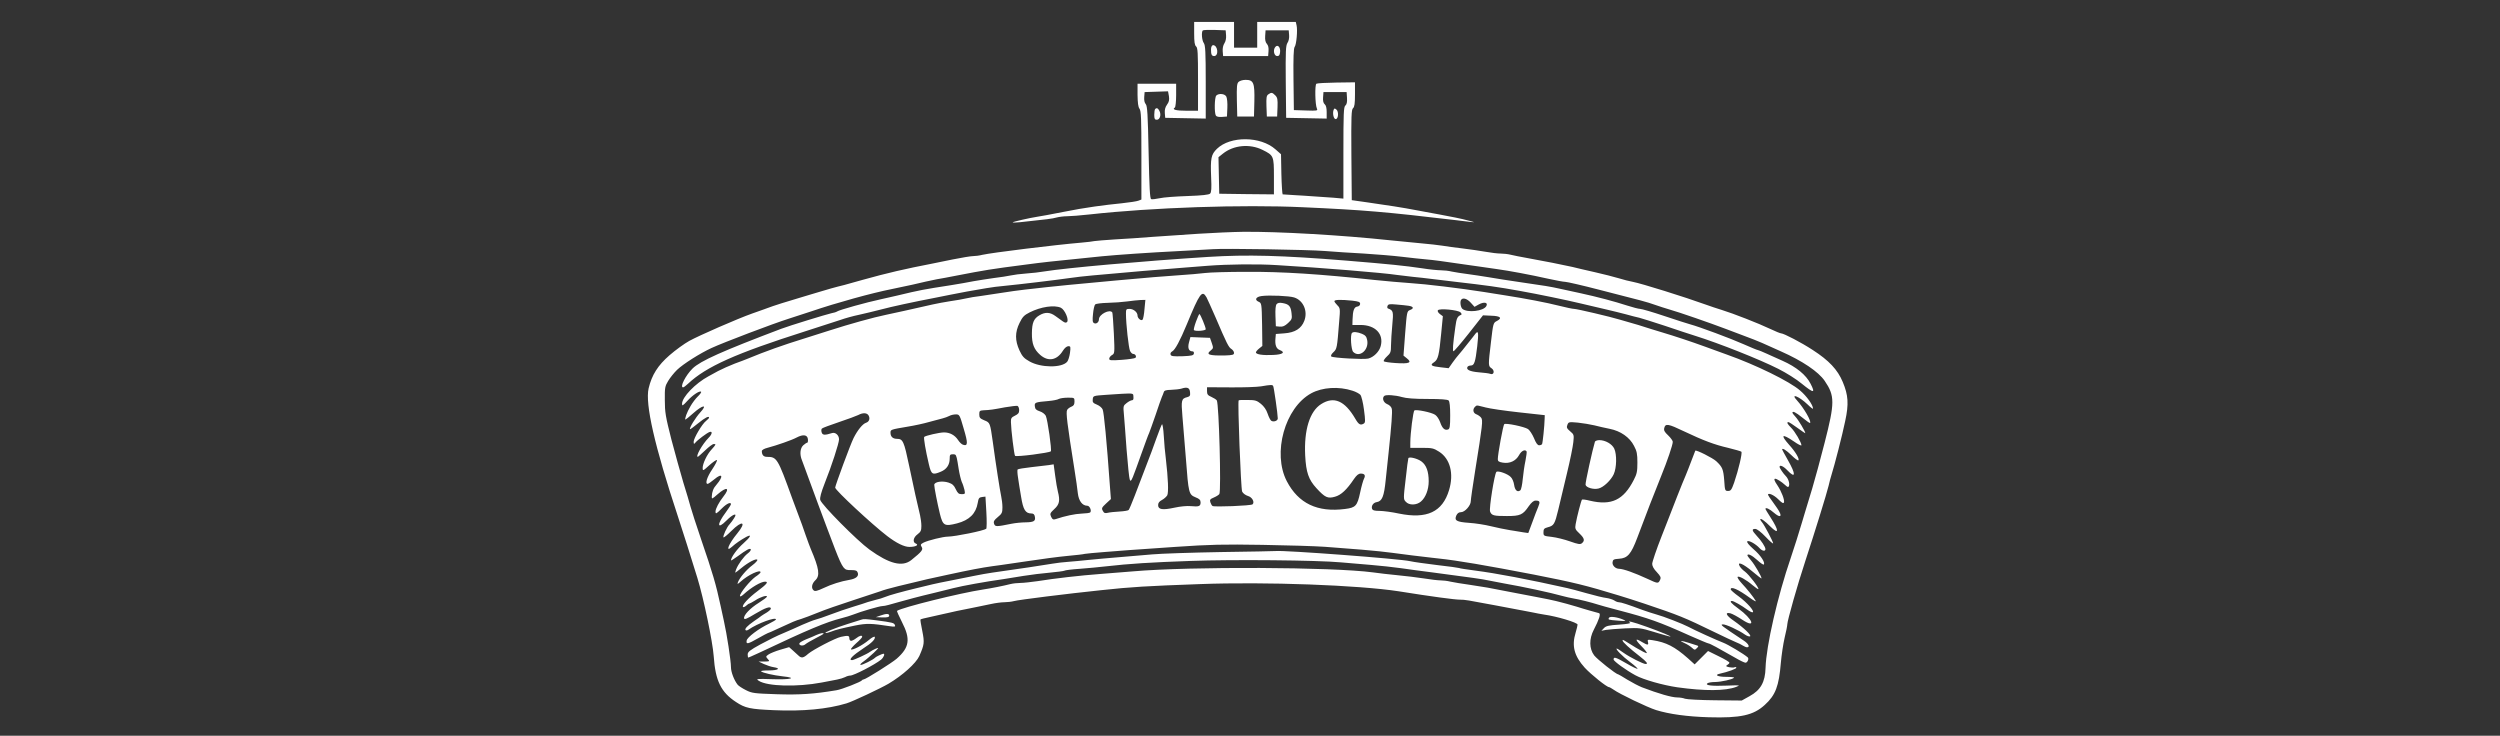 <?xml version="1.0" encoding="UTF-8"?> <svg xmlns="http://www.w3.org/2000/svg" width="683" height="201" viewBox="0 0 683 201" fill="none"><rect x="0" y="0" width="683" height="201" fill="#333333" stroke="none"/> <path fill-rule="evenodd" clip-rule="evenodd" d="M326.243 9.128C326.243 11.448 326.384 12.362 326.77 12.679C327.227 13.03 327.298 14.507 327.298 21.677V30.254H324.169C321.252 30.254 320.092 29.938 320.97 29.375C321.146 29.27 321.322 27.759 321.322 26.001V22.873H316.049H310.776V25.931C310.812 28.11 310.952 29.235 311.304 29.692C311.761 30.289 311.831 32.398 311.831 42.452V54.509L311.023 54.825C310.566 55.001 308.562 55.317 306.523 55.528C304.52 55.704 301.215 56.126 299.177 56.407L298.449 56.517C295.181 57.012 294.638 57.095 290.565 57.883C289.742 58.033 288.78 58.222 287.911 58.393C287.147 58.544 286.456 58.68 285.995 58.762C285.046 58.938 283.851 59.148 283.359 59.219C281.285 59.535 276.856 60.555 276.68 60.73C276.574 60.836 277.524 60.836 278.789 60.695C286.136 59.922 287.506 59.746 288.631 59.43C289.299 59.254 290.6 59.078 291.514 59.078C292.392 59.078 295.169 58.867 297.665 58.586C314.819 56.688 339.425 55.844 355.946 56.618C372.502 57.356 378.829 57.918 397.6 60.133L398.385 60.229L399.065 60.313C401.675 60.636 402.722 60.765 402.731 60.71C402.738 60.673 402.281 60.554 401.519 60.355L401.518 60.355C401.341 60.308 401.147 60.258 400.939 60.203C399.603 59.816 396.123 59.113 393.206 58.586L391.832 58.335C389.4 57.891 387.091 57.469 386.351 57.321C384.067 56.864 378.372 55.95 373.521 55.282L369.303 54.684L369.198 42.346C369.127 31.66 369.198 29.938 369.655 29.551C370.041 29.235 370.182 28.321 370.182 25.79V22.486L365.12 22.556C362.343 22.591 359.847 22.732 359.637 22.873C359.18 23.154 359.285 28.602 359.777 29.657C360.058 30.254 359.847 30.289 356.789 30.184L353.485 30.078L353.38 21.677C353.309 15.807 353.415 13.136 353.696 12.819C354.188 12.222 354.54 8.179 354.223 6.914L354.012 6H348.74H343.467V9.515V13.03H340.303H337.14V9.515V6H331.691H326.243V9.128ZM334.96 9.621C335.031 10.464 334.855 11.308 334.504 11.835C334.152 12.362 333.976 13.241 334.047 14.014L334.152 15.315H340.303H346.455L346.56 13.979C346.631 13.065 346.49 12.398 346.103 11.976C345.717 11.554 345.576 10.851 345.646 9.831L345.752 8.285H348.915H352.079L352.185 9.585C352.255 10.359 352.079 11.238 351.728 11.73C351.271 12.468 351.2 13.944 351.271 22.38L351.376 32.188L356.93 32.293L362.449 32.398V30.641C362.449 29.516 362.273 28.778 361.921 28.497C361.535 28.18 361.394 27.548 361.464 26.599L361.57 25.157H364.734H367.897L368.003 26.774C368.073 27.899 367.932 28.532 367.546 28.848C367.089 29.235 367.018 30.922 367.018 41.784V54.263L364.312 54.017C363.75 53.977 362.888 53.919 361.873 53.85C360.155 53.733 357.999 53.587 356.121 53.454C355.427 53.413 354.756 53.374 354.132 53.338L354.127 53.338L354.125 53.338C352.068 53.218 350.535 53.13 350.427 53.102C350.322 53.102 350.146 50.642 350.075 47.619L349.97 42.135L348.459 40.8C344.381 37.179 336.12 37.109 332.465 40.659C330.883 42.206 330.672 43.225 330.883 48.427C331.024 51.45 330.953 52.54 330.602 52.892C330.285 53.208 328.458 53.419 324.415 53.559C321.252 53.665 317.842 53.911 316.822 54.157C315.803 54.368 314.749 54.509 314.503 54.403C314.151 54.263 314.01 51.45 313.799 41.643C313.589 31.133 313.448 28.954 313.026 28.462C312.675 28.075 312.534 27.372 312.604 26.493L312.71 25.157L315.909 25.052L319.107 24.947L319.353 26.282C319.494 27.302 319.389 27.829 318.826 28.602C318.334 29.27 318.158 30.008 318.229 30.887L318.334 32.188L323.888 32.293L329.407 32.398V22.416C329.407 14.225 329.301 12.327 328.879 11.765C328.352 11.062 328.176 8.777 328.598 8.32C328.739 8.179 330.215 8.144 331.867 8.179L334.855 8.285L334.96 9.621ZM344.908 40.94C347.966 42.452 348.037 42.592 348.037 48.217V53.102L340.585 53.032L333.097 52.927L332.992 47.935L332.887 42.944L334.117 41.96C337.034 39.64 341.428 39.218 344.908 40.94ZM330.951 12.822C330.845 13.103 330.81 13.771 330.88 14.333C330.951 15.036 331.162 15.317 331.689 15.317C333.025 15.317 332.743 12.364 331.408 12.329C331.267 12.329 331.056 12.54 330.951 12.822ZM348.913 15.317C348.069 15.317 347.718 13.63 348.421 12.822C349.053 12.048 349.862 12.892 349.721 14.227C349.651 15.036 349.44 15.317 348.913 15.317ZM338.369 22.381C337.912 22.838 337.842 23.682 337.912 27.408L338.018 31.837H340.302H342.587L342.693 27.654C342.798 22.627 342.482 21.819 340.302 21.819C339.529 21.819 338.721 22.065 338.369 22.381ZM345.996 29.025C345.925 26.705 345.996 26.142 346.488 25.791C347.331 25.193 347.578 25.228 348.386 26.037C349.019 26.669 349.089 27.127 349.019 29.306L348.913 31.837H347.507H346.101L345.996 29.025ZM332.289 26.107C331.797 26.599 331.726 30.887 332.183 31.59C332.359 31.872 332.992 32.012 333.835 31.942L335.206 31.836L335.312 29.481C335.382 28.181 335.241 26.775 335.03 26.388C334.609 25.579 332.956 25.439 332.289 26.107ZM315.344 31.382C315.344 30.644 315.449 29.905 315.59 29.8C315.976 29.378 316.363 29.519 316.75 30.292C317.312 31.312 316.89 32.718 316.047 32.718C315.484 32.718 315.344 32.472 315.344 31.382ZM364.344 30.009C363.992 30.958 364.344 32.54 364.906 32.54C365.644 32.54 365.785 30.501 365.117 29.939C364.66 29.552 364.52 29.552 364.344 30.009ZM314.993 64.702C317.981 64.491 323.605 64.104 327.472 63.858C331.338 63.612 336.787 63.366 339.599 63.331C349.09 63.225 366.7 64.245 379.847 65.651C382.554 65.932 386.42 66.319 388.459 66.494C390.463 66.67 392.994 66.951 394.083 67.127C395.138 67.303 397.598 67.654 399.532 67.865C401.465 68.111 404.277 68.498 405.824 68.779C407.335 69.06 409.198 69.271 409.972 69.271C410.78 69.271 411.975 69.412 412.678 69.588C413.381 69.763 415.455 70.185 417.283 70.502C421.571 71.275 427.125 72.365 429.586 72.927C430.64 73.208 433.417 73.841 435.737 74.368C438.057 74.895 440.975 75.634 442.24 76.02C443.506 76.407 445.228 76.864 446.107 77.004C448.497 77.462 460.203 81.117 466.143 83.261C467.198 83.648 469.096 84.281 470.361 84.668C473.455 85.617 480.485 88.358 483.648 89.87C485.054 90.538 486.355 91.065 486.566 91.065C487.304 91.065 492.155 93.596 495.213 95.6C499.677 98.482 502.032 100.978 503.438 104.352C504.95 107.938 505.126 110.363 504.106 115.038C503.333 118.834 501.189 127.13 500.415 129.556C500.169 130.329 499.783 131.735 499.572 132.719C499.045 134.898 495.916 145.022 493.209 153.283C491.065 159.785 488.288 169.593 488.288 170.577C488.288 170.928 487.972 172.581 487.55 174.268C487.163 175.955 486.707 179.013 486.531 181.052C486.004 187.449 485.09 189.91 482.137 192.582C479.044 195.429 475.493 196.202 466.846 195.956C460.976 195.78 456.09 195.112 452.434 193.988C450.079 193.249 442.451 189.594 440.799 188.399C440.272 188.047 439.745 187.731 439.604 187.731C438.971 187.731 434.683 184.286 432.96 182.423C430.078 179.224 429.34 176.482 430.465 172.827C430.746 171.877 430.992 170.893 430.992 170.647C430.992 170.085 425.403 168.398 421.853 167.905C420.974 167.765 419.638 167.519 418.865 167.343C418.193 167.19 416.91 166.958 415.824 166.761L415.82 166.76L415.35 166.675C414.19 166.464 411.202 165.902 408.671 165.41C400.832 163.933 400.235 163.828 398.864 163.828C397.458 163.828 391.131 162.984 382.132 161.543C371.2 159.856 345.926 158.907 327.823 159.575C313.2 160.102 309.088 160.348 300.933 161.227C291.512 162.211 278.26 163.863 277.03 164.215C276.362 164.39 275.167 164.531 274.394 164.531C273.62 164.531 271.968 164.742 270.703 165.023C269.904 165.2 268.546 165.476 267.14 165.761C266.318 165.928 265.479 166.098 264.727 166.253C262.688 166.64 260.017 167.202 258.751 167.519C258.432 167.59 258.059 167.672 257.658 167.76L257.656 167.761C256.469 168.022 255.039 168.337 254.041 168.573C252.705 168.854 251.545 169.136 251.475 169.241C251.405 169.311 251.616 170.717 251.967 172.37C252.6 175.568 252.53 176.096 251.159 179.224C250.245 181.228 246.554 184.532 242.758 186.782C240.543 188.082 232.845 191.703 231.263 192.16C226.026 193.741 219.277 194.374 211.438 194.023C204.935 193.741 203.599 193.46 201.103 191.808C196.991 189.137 195.444 186.008 194.987 179.294C194.706 175.322 192.245 163.512 190.523 157.887C189.082 153.142 186.235 144.214 185.11 140.804C178.853 121.893 176.216 110.363 177.201 106.11C178.079 102.419 179.732 99.818 182.93 97.041C184.547 95.635 186.973 93.877 188.308 93.139C190.98 91.663 201.596 87.023 205.497 85.652C206.538 85.305 207.821 84.837 208.764 84.493L208.767 84.492C209.065 84.383 209.329 84.287 209.54 84.21C211.157 83.578 215.515 82.207 218.328 81.398C218.845 81.233 219.937 80.908 221.199 80.533C222.079 80.272 223.042 79.986 223.952 79.711C226.166 79.043 228.381 78.411 228.873 78.305C229.681 78.129 230.525 77.918 235.727 76.442C242.406 74.579 247.257 73.454 254.885 71.978C255.377 71.873 257.767 71.38 260.228 70.888C262.688 70.396 265.219 69.974 265.782 69.974C266.379 69.974 267.539 69.834 268.348 69.623C271.019 69.025 288.067 66.916 295.484 66.283C297.031 66.143 298.613 65.967 298.999 65.862C299.386 65.791 301.917 65.58 304.624 65.405C307.33 65.264 312.005 64.948 314.993 64.702ZM372.606 69.271C369.231 69.096 364.416 68.779 361.885 68.568C357.35 68.217 334.643 67.83 331.338 68.076C330.576 68.133 327.861 68.28 324.817 68.445C324.074 68.485 323.31 68.527 322.551 68.568C313.552 69.025 305.573 69.588 301.108 70.01L299.886 70.134C286.194 71.525 285.352 71.611 280.194 72.294C270.632 73.525 269.015 73.806 261.388 75.282C259.279 75.704 256.783 76.161 255.904 76.302C255.025 76.477 253.654 76.758 252.916 76.934C251.405 77.321 247.749 78.129 243.636 78.973C238.153 80.063 228.592 82.699 221.667 85.054C220.507 85.441 217.73 86.355 215.515 87.058C211.157 88.429 197.588 93.596 194.39 95.072C191.261 96.513 186.656 99.431 185.004 101.013C184.161 101.821 183.071 103.192 182.544 104.071C181.665 105.512 181.595 105.934 181.63 109.344C181.63 112.613 181.841 113.843 183.422 120.065C184.442 123.931 185.918 129.239 186.691 131.84C187.5 134.442 188.379 137.359 188.625 138.343C188.871 139.292 190.207 143.405 191.577 147.447C194.741 156.692 195.585 159.539 196.885 165.585C197.061 166.464 197.448 168.257 197.764 169.628C198.573 173.178 199.697 180.56 199.697 182.247C199.697 183.618 200.576 185.868 201.525 187.063C201.771 187.379 202.791 188.047 203.775 188.539C205.427 189.383 205.989 189.453 212.211 189.664C218.468 189.875 222.405 189.594 228.521 188.574C229.963 188.363 235.306 186.254 235.481 185.868C235.552 185.727 235.762 185.622 235.938 185.622C236.465 185.622 243.636 181.122 244.972 179.962C248.487 176.869 248.804 174.584 246.413 169.944C245.605 168.327 244.972 166.956 245.078 166.886C246.343 165.972 262.302 162 268.594 161.051C270.914 160.699 274.253 160.032 276.011 159.575C276.714 159.399 277.944 159.258 278.787 159.258C279.596 159.258 281.74 159.012 283.498 158.766C288.067 158.028 295.062 157.219 300.757 156.798C303.464 156.587 307.436 156.27 309.545 156.095C325.363 154.724 364.029 154.899 375.102 156.376C376.543 156.587 379.566 156.938 381.78 157.149C383.995 157.36 387.264 157.747 389.021 158.028C390.744 158.309 392.783 158.555 393.486 158.555C394.189 158.555 395.454 158.696 396.263 158.907C397.106 159.082 399.532 159.504 401.641 159.785L401.728 159.799C405.627 160.385 406.606 160.532 412.538 161.719C414.471 162.105 417.775 162.738 419.884 163.125C421.993 163.512 424.348 164.004 425.157 164.215C425.447 164.29 425.796 164.38 426.16 164.473C426.81 164.639 427.508 164.818 428.004 164.953C428.777 165.164 430.043 165.515 430.816 165.761C431.59 166.007 433.171 166.499 434.331 166.816C435.491 167.132 436.616 167.448 436.862 167.519C437.389 167.695 436.862 169.276 435.421 172.053C434.12 174.549 434.156 177.22 435.526 179.048C436.37 180.138 441.502 184.216 442.065 184.216C442.17 184.216 443.295 184.883 444.595 185.692C445.931 186.5 447.689 187.414 448.568 187.766C453.172 189.523 456.723 190.543 458.234 190.543C458.902 190.543 459.851 190.683 460.343 190.894C460.835 191.07 464.561 191.281 468.569 191.316L475.845 191.386L477.989 190.191C481.012 188.539 482.242 186.36 482.348 182.458C482.524 176.447 485.652 162.844 489.237 152.404C490.081 149.873 491.487 145.549 492.296 142.737C492.51 142.023 492.749 141.219 492.999 140.381L493.009 140.348L493.011 140.343L493.012 140.34V140.337C493.742 137.887 494.56 135.142 495.108 133.422C495.811 131.102 497.322 125.513 498.482 120.979C501.294 110.011 501.294 108.148 498.517 104.071C496.795 101.54 492.401 98.587 486.531 95.986C484.703 95.142 482.418 94.123 481.434 93.701C480.485 93.279 478.094 92.33 476.161 91.627C474.228 90.889 472.084 90.081 471.416 89.835C467.444 88.323 458.55 85.23 456.125 84.562C454.965 84.21 453.137 83.648 452.083 83.261C449.903 82.488 448.708 82.172 436.862 79.149C432.257 77.954 428.11 77.004 427.653 77.004C427.16 77.004 425.087 76.618 423.013 76.161C418.162 75.071 412.151 73.946 409.022 73.525C408.146 73.386 406.408 73.142 404.551 72.881L404.545 72.88L404.523 72.877C403.559 72.742 402.563 72.602 401.641 72.47C393.415 71.275 391.904 71.064 389.514 70.853C388.248 70.748 385.331 70.431 383.011 70.15C380.691 69.869 376.016 69.482 372.606 69.271ZM330.109 70.186C311.971 71.346 291.372 73.174 285.291 74.158C284.131 74.369 281.916 74.615 280.37 74.72C278.823 74.826 276.925 75.072 276.152 75.248C275.378 75.423 273.34 75.74 271.582 75.951C269.86 76.197 267.329 76.583 265.958 76.829C264.622 77.111 261.915 77.567 259.982 77.884C252.073 79.114 251.335 79.255 245.184 80.731C244.599 80.858 243.872 81.026 243.141 81.197L243.14 81.197C242.245 81.405 241.342 81.615 240.684 81.751C236.607 82.629 229.295 84.668 228.698 85.09C228.522 85.23 227.784 85.477 227.116 85.582C225.815 85.863 215.516 89.027 213.407 89.835C197.343 95.916 191.367 98.588 189.223 100.662C187.325 102.525 185.638 105.829 186.622 105.829C186.798 105.829 187.36 105.407 187.957 104.845C192.914 100.17 200.999 96.549 219.91 90.538C223.987 89.238 228.311 87.832 229.576 87.41C230.842 86.953 233.127 86.32 234.673 86.004C236.22 85.652 238.927 85.019 240.649 84.563C243.672 83.754 249.402 82.524 255.413 81.364C256.959 81.047 258.857 80.661 259.631 80.52C260.404 80.344 262.478 79.958 264.2 79.641C265.958 79.36 268.313 78.938 269.473 78.728C270.633 78.517 273.023 78.2 274.746 78.06C278.085 77.743 288.173 76.548 292.321 75.951C293.692 75.74 296.434 75.423 298.473 75.248C306.909 74.474 318.333 73.49 323.254 73.138C326.172 72.927 329.16 72.681 329.933 72.611C335.346 72.189 343.536 72.084 348.915 72.435C360.901 73.138 378.02 74.544 381.605 75.107C382.378 75.212 384.347 75.458 385.999 75.634C387.493 75.761 389.707 76.032 391.183 76.213L391.623 76.267C392.149 76.331 392.852 76.414 393.626 76.505C394.977 76.664 396.546 76.849 397.775 77.005C406 77.954 409.164 78.376 415.174 79.466C420.307 80.38 428.075 81.996 431.871 82.91C434.191 83.473 437.355 84.211 438.901 84.563C440.448 84.914 442.838 85.512 444.174 85.863C445.545 86.25 447.197 86.672 447.865 86.812C448.533 86.988 451.697 87.972 454.895 89.027C458.094 90.116 461.715 91.312 462.98 91.698C469.624 93.772 480.767 98.201 485.828 100.767C487.937 101.822 490.855 103.65 492.226 104.81C495.53 107.481 496.022 107.516 494.651 104.845C493.421 102.419 490.749 100.24 486.953 98.553C486.044 98.171 484.571 97.496 483.394 96.957C483.161 96.849 482.939 96.748 482.735 96.655C481.505 96.092 480.38 95.635 480.239 95.635C480.064 95.635 478.306 94.897 476.302 94.018C472.928 92.507 464.245 89.273 461.75 88.605C461.187 88.464 458.024 87.445 454.755 86.355C451.521 85.266 448.498 84.387 448.076 84.387C447.654 84.387 446.072 83.965 444.526 83.473C441.186 82.383 436.3 81.083 431.906 80.133L431.31 80.002L430.95 79.923C429.32 79.563 427.384 79.136 426.247 78.903C423.435 78.27 422.24 78.095 414.999 77.04C412.116 76.618 408.461 76.056 406.914 75.775L406.362 75.687C404.801 75.438 402.582 75.084 401.114 74.896C399.462 74.685 397.458 74.369 396.615 74.193C395.806 73.982 394.47 73.841 393.627 73.841C392.818 73.841 390.569 73.631 388.635 73.314C383.609 72.576 379.812 72.189 367.896 71.205C350.039 69.764 340.83 69.518 330.109 70.186ZM321.848 75.215C324.554 75.039 327.894 74.758 329.229 74.582C330.6 74.406 335.662 74.266 340.478 74.266C350.285 74.195 360.865 74.898 375.453 76.48C378.441 76.797 382.975 77.183 385.471 77.359C389.443 77.605 398.793 78.73 405.507 79.784C406.13 79.898 407.129 80.052 408.214 80.219C409.149 80.363 410.148 80.517 411.026 80.663C416.65 81.542 422.556 82.667 426 83.546C427.828 84.003 429.621 84.389 430.043 84.389C430.816 84.389 439.955 86.534 442.592 87.342C443.031 87.465 443.601 87.632 444.171 87.798L444.174 87.799C444.745 87.966 445.316 88.133 445.755 88.256C446.634 88.502 448.462 89.029 449.798 89.486C450.239 89.622 450.749 89.783 451.277 89.95L451.278 89.95L451.279 89.951C452.391 90.302 453.581 90.678 454.367 90.892C457.425 91.806 461.925 93.282 465.967 94.759C466.609 94.992 467.325 95.253 468.041 95.514C469.481 96.038 470.922 96.563 471.767 96.868C479.711 99.68 488.956 104.214 491.768 106.675C493.596 108.222 495.318 110.647 495.318 111.631C495.318 111.807 494.651 111.315 493.842 110.507C491.452 108.222 488.991 107.308 490.96 109.417C492.823 111.456 494.932 115.111 494.51 115.568C494.404 115.639 493.491 114.971 492.401 114.092C490.573 112.616 489.694 112.194 489.694 112.756C489.694 112.897 490.081 113.389 490.538 113.881C491.276 114.654 493.209 117.853 493.209 118.345C493.209 118.416 492.26 117.783 491.065 116.904C489.87 116.025 488.78 115.322 488.605 115.322C488.042 115.322 488.288 115.814 489.343 116.869C490.362 117.853 492.155 120.911 492.155 121.649C492.155 121.86 491.206 121.403 490.081 120.595C486.812 118.38 486.32 118.732 488.78 121.509C490.538 123.442 491.698 125.411 491.311 125.762C491.206 125.903 490.327 125.27 489.413 124.356C488.007 122.985 486.882 122.282 486.882 122.809C486.882 122.88 487.585 124.18 488.464 125.727C490.678 129.594 490.608 130.894 488.323 128.504C487.269 127.379 486.179 126.887 486.179 127.555C486.179 127.871 487.163 129.348 487.866 130.051C488.569 130.754 488.991 132.089 488.745 132.757C488.569 133.214 488.394 133.144 487.62 132.441C486.742 131.632 485.406 130.789 484.984 130.789C484.562 130.789 484.773 131.421 485.582 132.581C486.671 134.198 487.62 136.624 487.374 137.257C487.234 137.643 486.812 137.397 485.792 136.378C484.632 135.218 483.016 134.515 483.016 135.183C483.016 135.288 483.613 136.202 484.386 137.221C485.125 138.241 485.933 139.401 486.144 139.858C486.882 141.264 486.179 141.404 484.668 140.104C483.437 139.014 482.313 138.522 482.313 139.049C482.313 139.12 482.945 140.174 483.719 141.369C486.074 145.025 486.074 146.22 483.648 143.83C482.172 142.318 480.906 141.44 480.906 141.897C480.906 142.037 481.117 142.424 481.399 142.705C482.031 143.443 484.422 147.978 484.422 148.435C484.422 148.646 483.472 147.837 482.348 146.642C481.117 145.341 479.993 144.498 479.536 144.498C478.516 144.498 478.622 144.955 479.887 146.326C481.188 147.696 482.313 149.419 482.313 150.016C482.313 150.719 481.434 150.544 480.731 149.77C479.676 148.61 477.743 147.521 477.356 147.907C477.145 148.118 477.778 148.892 479.079 150.052C481.012 151.704 482.348 153.742 481.856 154.235C481.715 154.34 480.906 153.778 480.028 152.969C478.657 151.704 477.391 151.106 477.391 151.739C477.391 151.879 477.883 152.512 478.446 153.18C479.36 154.235 481.258 157.468 481.258 158.031C481.258 158.136 480.133 157.293 478.727 156.098C476.161 153.953 474.509 153.285 475.282 154.692C475.493 155.078 476.126 155.746 476.723 156.168C477.848 157.012 480.66 160.667 480.379 160.948C480.309 161.019 479.606 160.562 478.833 159.894C477.075 158.382 475.036 157.258 474.72 157.609C474.579 157.75 475.071 158.523 475.845 159.367C477.216 160.808 479.043 163.093 479.676 164.182C479.852 164.464 479.149 164.112 478.13 163.374C474.79 160.948 472.822 160.105 472.822 161.019C472.822 161.195 473.806 162.073 475.036 162.952C477.286 164.604 479.465 167.065 478.833 167.276C478.622 167.346 477.954 166.994 477.321 166.537C475.915 165.483 473.63 164.182 473.173 164.182C472.4 164.182 472.927 164.815 474.86 166.221C478.903 169.139 479.887 171.88 475.985 169.314C474.72 168.471 473.279 167.697 472.751 167.557C471.134 167.17 471.556 168.154 473.63 169.56C476.442 171.529 478.551 173.568 478.13 173.849C477.919 173.954 477.321 173.779 476.759 173.392C475.001 172.127 471.345 170.474 470.642 170.58C469.939 170.685 470.045 170.791 476.442 175.044C477.708 175.888 478.165 176.837 477.286 176.837C477.04 176.837 476.548 176.626 476.161 176.38C475.774 176.134 474.896 175.677 474.228 175.431C473.56 175.15 471.029 173.99 468.604 172.794C460.027 168.611 458.656 168.084 449.27 164.921C447.056 164.182 443.892 163.163 442.24 162.671C433.382 159.964 430.008 159.121 419.04 156.976C405.894 154.445 398.09 153.11 393.029 152.582C392.565 152.529 392.011 152.466 391.408 152.398L391.395 152.397L391.391 152.396H391.387C389.614 152.196 387.417 151.948 385.823 151.739L384.975 151.628H384.973C381.222 151.138 379.063 150.856 376.898 150.623C373.961 150.306 371.014 150.081 364.069 149.548H364.067L361.92 149.384C359.424 149.208 351.726 148.962 344.872 148.856C334.256 148.681 330.67 148.751 320.969 149.419C314.677 149.841 308.982 150.227 308.314 150.298C307.716 150.361 305.369 150.536 302.865 150.724L301.987 150.79C299.21 151.001 296.679 151.247 296.363 151.317C296.082 151.422 293.938 151.669 291.618 151.879C289.298 152.09 284.236 152.758 280.369 153.356C279.308 153.51 278.224 153.67 277.182 153.823H277.181H277.179L277.176 153.824C274.423 154.229 271.972 154.59 271.054 154.692C268.277 155.078 264.938 155.711 259.103 156.976C253.197 158.242 252.494 158.418 250.666 158.875C250.435 158.93 250.1 159.01 249.695 159.107L249.682 159.11L249.681 159.111L249.661 159.115C248.533 159.385 246.879 159.781 245.394 160.14C243.355 160.632 241.14 161.265 240.473 161.546C239.805 161.792 236.395 162.917 232.915 164.042C229.435 165.167 225.182 166.643 223.424 167.381C221.702 168.084 219.628 168.857 218.855 169.104C217.308 169.56 216.64 169.842 212.633 171.705C211.157 172.408 209.856 172.97 209.751 172.97C209.68 172.97 208.485 173.603 207.114 174.376C204.267 175.993 203.81 176.099 203.986 175.009C204.091 174.13 207.255 171.74 210.137 170.369C211.157 169.877 212 169.35 212 169.244C212 168.436 206.903 170.334 204.548 171.986C204.232 172.232 203.845 172.302 203.705 172.162C203.353 171.845 204.161 170.967 205.989 169.701C206.868 169.104 207.782 168.471 207.958 168.295L208.039 168.241C208.308 168.06 208.903 167.661 209.469 167.346C210.067 166.959 210.594 166.502 210.594 166.291C210.594 165.518 209.118 166.01 206.306 167.697C204.056 169.068 203.353 169.35 203.283 168.928C203.107 168.084 204.935 166.151 207.325 164.674C208.555 163.901 209.54 163.163 209.54 162.987C209.54 162.53 207.712 163.093 206.306 164.042C205.568 164.499 204.864 164.885 204.759 164.885C204.618 164.885 204.197 165.131 203.845 165.483C203.494 165.799 203.107 165.94 203.001 165.834C202.58 165.413 204.443 163.374 206.938 161.511C209.469 159.613 210.067 158.91 209.012 158.91C207.887 158.91 205.251 160.456 203.142 162.39C202.509 162.952 202.158 163.093 202.158 162.776C202.158 162.003 204.864 158.699 206.341 157.609C207.149 157.082 207.782 156.519 207.782 156.344C207.817 155.465 204.372 157.047 202.369 158.875C201.49 159.648 201.385 159.683 201.595 159.085C202.017 157.89 203.951 155.605 205.568 154.41C206.411 153.778 207.009 153.11 206.903 152.934C206.622 152.477 204.408 153.637 202.545 155.184C201.701 155.887 200.963 156.449 200.892 156.449C200.822 156.449 200.928 156.062 201.103 155.57C201.666 154.129 203.177 152.055 204.267 151.212C205.462 150.333 205.392 149.524 204.161 150.192C203.74 150.403 202.545 151.212 201.56 151.95C200.541 152.688 199.697 153.215 199.697 153.11C199.697 152.266 201.42 149.911 203.107 148.435C205.111 146.642 205.497 145.833 203.88 146.677C202.369 147.521 200.963 148.47 199.978 149.384C198.045 151.106 199.065 148.575 201.42 145.728C204.056 142.529 202.826 142.037 199.803 145.06C198.748 146.115 197.764 146.923 197.659 146.818C197.412 146.536 198.572 143.97 199.346 143.197C199.662 142.846 200.225 142.107 200.541 141.58C201.631 139.963 200.26 140.385 198.432 142.248C195.901 144.814 195.796 143.267 198.291 139.963C199.065 138.909 199.697 137.924 199.697 137.749C199.697 137.046 198.537 137.573 197.237 138.874C195.69 140.42 195.479 140.526 195.479 139.752C195.479 138.979 196.428 137.186 197.623 135.675C199.557 133.214 198.572 132.828 196.042 135.042C194.53 136.378 194.425 136.413 194.46 135.64C194.53 134.339 194.882 133.355 195.725 132.441C197.764 130.051 197.377 129.066 195.128 130.965C194.319 131.632 193.511 132.195 193.335 132.195C192.562 132.195 193.159 130.297 194.6 128.188C195.444 126.922 196.006 125.797 195.866 125.692C195.69 125.586 194.741 126.254 193.757 127.133C192.069 128.68 191.964 128.715 191.964 127.871C191.964 126.641 193.159 124.11 194.425 122.774C195.62 121.439 195.69 121.298 194.987 121.298C194.706 121.298 193.651 122.071 192.632 123.056C191.613 124.005 190.734 124.813 190.663 124.813C189.925 124.813 191.823 121.403 193.616 119.576C194.6 118.591 194.706 117.713 193.827 118.029C193.089 118.31 190.558 120.208 189.96 120.946C189.574 121.403 189.539 121.368 189.503 120.7C189.503 119.751 191.788 115.85 192.878 115.006C193.335 114.619 193.722 114.233 193.722 114.127C193.722 113.53 192.632 114.092 190.734 115.639C189.574 116.588 188.59 117.326 188.519 117.256C188.238 116.974 190.031 114.057 191.331 112.651C193.405 110.401 191.999 110.577 189.433 112.862C188.343 113.846 187.359 114.619 187.289 114.619C186.937 114.619 187.676 112.58 188.625 110.999C189.117 110.12 190.031 108.89 190.628 108.327C191.261 107.73 191.648 107.167 191.542 107.027C191.156 106.675 189.293 107.87 187.816 109.487C186.516 110.893 186.34 110.999 186.34 110.296C186.34 108.503 189.96 104.742 193.546 102.808C193.639 102.758 193.778 102.683 193.951 102.59L193.953 102.589L193.954 102.588C194.502 102.294 195.382 101.821 196.182 101.367C197.237 100.805 199.311 99.891 200.752 99.329C202.193 98.801 203.705 98.239 204.091 98.063C209.188 95.954 213.933 94.267 219.733 92.474C221.752 91.819 224.172 91.059 225.78 90.554L225.782 90.553L225.783 90.553L225.785 90.552C226.247 90.407 226.641 90.283 226.939 90.189C231.825 88.607 238.75 86.674 242.054 86.006C244.515 85.479 248.452 84.635 254.885 83.159C255.939 82.913 258.083 82.526 259.63 82.28C261.177 82.069 263.145 81.718 264.024 81.507C264.903 81.296 266.625 81.015 267.891 80.874C269.156 80.698 271.757 80.312 273.69 79.995C275.624 79.679 278.471 79.292 280.018 79.117C280.576 79.053 281.284 78.976 282.043 78.894C283.389 78.747 284.892 78.584 285.993 78.449C288.841 78.132 292.391 77.781 304.975 76.621C314.325 75.777 317.208 75.531 321.848 75.215ZM332.076 86.674C330.987 84.143 329.862 81.718 329.616 81.226C328.421 79.152 327.788 79.995 324.238 88.607C322.375 93.107 321.039 95.567 320.266 95.989C319.879 96.2 319.668 96.552 319.809 96.903C319.949 97.325 320.582 97.395 323.043 97.325C325.574 97.219 326.066 97.114 326.171 96.587C326.241 96.235 326.066 95.989 325.784 95.989C324.765 95.989 324.414 95.075 324.835 93.528L325.222 92.087L327.894 92.193L330.565 92.298L331.057 93.704C331.514 95.04 331.514 95.145 330.776 95.743C329.37 96.868 330.284 97.184 334.607 97.114C336.752 97.044 337.138 96.938 337.138 96.411C337.138 96.095 336.822 95.603 336.435 95.356C335.662 94.899 335.17 93.915 332.076 86.674ZM356.331 87.658C357.35 85.022 356.085 82.069 353.554 81.261C352.253 80.839 346.735 80.593 344.696 80.874C343.079 81.085 342.657 81.929 343.887 82.456C344.661 82.807 344.696 82.948 344.801 88.678L344.872 94.513L343.993 95.216C343.501 95.603 343.114 96.095 343.114 96.27C343.114 96.833 345.012 97.114 347.824 96.973C350.425 96.868 351.269 96.27 349.652 95.638C348.668 95.286 348.281 94.232 348.457 92.439L348.562 91.244L350.882 91.068C353.8 90.857 355.522 89.767 356.331 87.658ZM402.836 83.827L401.816 82.702C400.867 81.647 399.778 81.261 399.25 81.823C398.793 82.245 399.004 83.932 399.532 84.389C400.902 85.514 405.331 85.022 406.07 83.616C406.597 82.632 405.472 82.386 404.031 83.159L402.836 83.827ZM312.146 87.342C312.322 87.166 312.568 85.866 312.673 84.46L312.919 81.929L311.583 81.964C310.845 81.999 309.228 82.175 307.963 82.35C306.697 82.526 304.307 82.702 302.62 82.737C300.933 82.772 299.386 82.983 299.21 83.159C298.999 83.37 298.718 84.53 298.613 85.76C298.437 87.447 298.472 88.045 298.859 88.256C299.456 88.642 300.23 88.045 300.23 87.237C300.23 85.866 303.253 84.354 303.885 85.374C303.956 85.514 304.166 88.115 304.307 91.138C304.553 96.481 304.518 96.622 303.78 97.008C303.393 97.255 303.042 97.676 303.042 97.993C303.042 98.485 303.463 98.52 306.486 98.309C308.349 98.168 310.037 97.922 310.212 97.747C310.564 97.395 310.177 96.692 309.58 96.692C309.334 96.692 308.947 96.341 308.736 95.884C308.349 95.145 307.611 88.467 307.611 85.69C307.611 84.495 307.682 84.389 308.596 84.389C309.685 84.389 310.775 85.303 310.775 86.217C310.775 86.955 311.759 87.764 312.146 87.342ZM371.586 83.018C371.586 82.491 371.2 82.35 369.442 82.14C366.349 81.823 364.556 81.858 364.556 82.28C364.556 82.456 364.908 82.948 365.365 83.405C366.138 84.178 366.173 84.319 365.857 87.904C365.294 95.11 365.259 95.321 364.275 96.235C363.748 96.727 363.502 97.184 363.713 97.395C364.099 97.782 372.571 98.274 373.801 97.958C375.277 97.606 376.824 96.059 377.211 94.548C378.089 91.244 375.734 88.783 371.692 88.783H369.477L369.512 87.377C369.583 84.846 369.934 83.862 370.813 83.757C371.27 83.686 371.586 83.405 371.586 83.018ZM385.19 84.706C386.35 84.284 386.209 83.757 384.874 83.546C384.241 83.44 382.729 83.3 381.499 83.194C379.636 83.018 379.249 83.089 379.074 83.581C378.933 83.897 379.003 84.213 379.214 84.284C380.655 84.776 380.726 85.163 380.374 88.783C380.198 90.716 380.023 93.212 380.023 94.337C380.023 96.165 379.917 96.481 378.898 97.395C378.3 97.958 377.914 98.555 378.054 98.696C378.195 98.871 379.706 99.082 381.358 99.188C384.979 99.434 385.858 99.082 384.381 97.922L383.432 97.149L383.889 91.103C384.346 85.268 384.381 85.022 385.19 84.706ZM291.512 87.975C292.11 87.377 290.915 84.6 289.825 84.073C288.032 83.264 284.376 83.792 281.318 85.338C279.772 86.112 279.35 86.569 278.541 88.221C277.276 90.787 277.276 93.001 278.506 95.708C279.279 97.36 279.736 97.887 281.248 98.731C284.306 100.488 290.071 100.559 291.547 98.836C291.828 98.52 292.18 97.43 292.321 96.411C292.531 94.724 292.496 94.583 291.864 94.583C291.442 94.583 290.844 95.075 290.387 95.813C288.77 98.45 286.38 98.871 284.201 96.973C282.478 95.462 281.881 93.915 281.916 91.033C281.951 88.186 282.408 87.061 283.955 86.147C285.536 85.198 286.872 85.268 288.313 86.323C288.694 86.583 289.143 86.912 289.544 87.205C289.846 87.427 290.12 87.628 290.317 87.764C290.915 88.186 291.231 88.256 291.512 87.975ZM399.18 86.006C399.391 85.936 399.321 85.655 399.004 85.338C398.301 84.671 393.204 84.178 392.818 84.776C392.677 85.022 392.923 85.444 393.38 85.795L394.189 86.393L393.732 91.103C393.169 97.079 392.888 98.239 391.763 98.977C390.568 99.75 390.99 100.067 393.626 100.348L395.77 100.594L396.825 99.082C397.422 98.239 398.196 97.255 398.547 96.868C398.899 96.481 399.989 95.145 400.938 93.915C401.922 92.685 402.906 91.455 403.117 91.138C403.89 90.189 403.996 90.892 403.574 94.653C403.082 98.907 402.765 99.856 401.852 99.856C401.465 99.856 401.043 100.032 400.938 100.207C400.445 100.981 401.535 101.508 404.031 101.719C405.402 101.824 406.843 102 407.159 102.141C408.144 102.527 408.425 101.262 407.511 100.629C406.562 99.996 406.562 99.926 407.335 93.423C407.933 88.291 407.968 88.186 408.952 87.693C410.499 86.885 409.936 86.323 407.405 86.252L405.156 86.147L401.289 91.068C399.18 93.739 397.282 95.954 397.106 95.954C396.79 95.989 396.93 94.091 397.598 89.346C397.915 86.92 398.161 86.428 399.18 86.006ZM349.09 114.303C349.09 113.213 348.035 105.761 347.824 105.445C347.613 105.093 347.191 105.093 344.52 105.55C343.465 105.726 339.704 105.867 336.189 105.831L329.757 105.796V106.851C329.757 107.73 329.967 108.011 330.952 108.433C331.584 108.714 332.252 109.136 332.428 109.382C333.026 110.366 333.658 134.058 333.131 134.972C332.955 135.218 332.287 135.64 331.62 135.921C330.6 136.343 330.46 136.554 330.67 137.221C330.811 137.643 331.057 138.1 331.268 138.241C331.76 138.557 341.813 138.17 342.2 137.784C342.833 137.186 342.095 135.815 340.935 135.499C340.267 135.288 339.599 134.796 339.353 134.304C339.001 133.495 338.087 109.733 338.404 109.382C338.474 109.276 339.599 109.241 340.864 109.276C342.903 109.276 343.36 109.417 344.485 110.331C345.293 110.999 345.961 111.913 346.313 113.002C346.629 113.951 347.086 114.83 347.332 114.971C348 115.357 349.09 114.971 349.09 114.303ZM324.343 108.503C325.081 108.292 325.222 108.081 325.117 107.132C325.011 105.902 324.343 105.656 322.726 106.183C322.234 106.324 321.004 106.464 319.984 106.499C318.543 106.534 318.086 106.675 317.946 107.132C317.84 107.484 317.594 108.081 317.418 108.468C317.243 108.854 316.469 111.069 315.696 113.389C314.888 115.709 314.114 117.923 313.939 118.31C313.728 118.697 312.814 121.228 311.829 123.969C310.88 126.676 309.826 129.523 309.509 130.297C308.982 131.492 308.877 131.597 308.631 130.965C308.49 130.578 308.103 126.922 307.787 122.88C307.506 118.802 307.154 114.443 307.049 113.178C306.838 110.964 306.873 110.823 307.787 110.12C308.314 109.698 308.982 109.347 309.263 109.347C309.615 109.347 309.72 109.03 309.65 108.362C309.643 108.289 309.639 108.222 309.635 108.159C309.626 107.997 309.618 107.869 309.56 107.77C309.336 107.392 308.362 107.457 303.634 107.772C303.179 107.803 302.69 107.835 302.163 107.87L302.135 107.872C298.683 108.116 298.647 108.119 298.542 109.065C298.437 109.874 298.613 110.12 299.667 110.542C300.37 110.823 301.073 111.42 301.249 111.877C301.6 112.721 302.339 120.279 303.253 133.144L303.499 136.343L302.163 137.573C301.003 138.663 300.897 138.874 301.284 139.541C301.6 140.174 301.882 140.28 302.62 140.104C303.147 139.963 304.588 139.823 305.819 139.752C307.049 139.682 308.174 139.506 308.349 139.33C308.49 139.19 309.263 137.397 310.037 135.358C310.394 134.417 310.878 133.154 311.382 131.838L311.392 131.812L311.404 131.781L311.406 131.776C311.987 130.261 312.593 128.682 313.06 127.449C313.974 125.129 315.274 121.649 315.942 119.716C316.645 117.783 317.313 116.06 317.454 115.92C317.594 115.744 317.84 117.15 317.946 119.083C318.051 120.982 318.297 123.794 318.508 125.34C319.141 130.754 319.281 134.55 318.895 135.323C318.649 135.71 318.016 136.307 317.454 136.589C316.715 136.975 316.399 137.397 316.399 137.995C316.399 139.225 317.594 139.401 320.863 138.698C322.445 138.346 324.308 138.17 325.363 138.276C327.577 138.487 327.999 138.311 327.999 137.257C327.999 136.589 327.683 136.272 326.593 135.851C324.8 135.112 324.695 134.761 323.992 125.34C323.675 121.263 323.254 116.096 323.043 113.811C322.656 109.311 322.761 108.89 324.343 108.503ZM371.657 107.87C371.375 107.554 370.426 107.027 369.512 106.745C365.751 105.515 361.252 105.796 358.229 107.448C351.023 111.385 347.578 123.794 351.55 131.457C354.714 137.538 359.916 140.034 367.474 139.049C370.356 138.698 370.813 138.206 371.586 134.585C371.938 132.898 372.43 131.175 372.641 130.789C373.133 129.875 372.817 129.383 371.762 129.383C371.165 129.383 370.637 129.805 369.934 130.824C367.931 133.812 366.384 135.253 364.697 135.71C362.728 136.272 361.99 135.921 359.635 133.355C357.491 131 356.823 129.066 356.577 124.462C356.225 117.502 357.807 112.37 360.936 110.401C364.416 108.187 367.368 109.452 370.251 114.373C371.2 116.025 371.692 116.271 372.606 115.709C373.028 115.428 373.028 114.865 372.641 111.948C372.395 110.014 371.938 108.187 371.657 107.87ZM390.041 108.995C386.315 108.995 384.171 108.819 382.975 108.468C381.183 107.941 378.546 107.765 378.16 108.187C377.527 108.784 377.949 109.979 378.968 110.401C379.601 110.647 380.128 111.174 380.234 111.667C380.444 112.44 380.163 116.131 379.355 123.759L379.223 124.997L379.222 125.006L379.221 125.016C379.033 126.769 378.775 129.191 378.581 131.07C378.124 135.675 377.597 136.94 376.086 137.186C375.172 137.327 374.574 138.241 374.855 139.014C375.031 139.436 375.523 139.577 376.894 139.577C377.878 139.577 380.304 139.893 382.237 140.315C389.83 141.861 394.083 139.858 395.876 133.917C397.247 129.418 396.192 125.34 393.169 123.407C391.623 122.423 391.236 122.352 388.389 122.352H385.295V120.946C385.295 118.451 386.069 112.334 386.42 112.124C386.947 111.807 391.095 112.651 392.079 113.319C392.572 113.635 393.169 114.549 393.45 115.357C394.013 117.01 394.716 117.677 395.63 117.326C396.087 117.15 396.192 116.517 396.192 113.459C396.192 111.104 396.052 109.698 395.77 109.417C395.489 109.136 393.696 108.995 390.041 108.995ZM292.707 111.104C293.34 110.858 293.551 110.507 293.551 109.698C293.551 108.644 293.516 108.644 291.723 108.644C290.704 108.644 289.579 108.819 289.262 108.995C288.946 109.206 287.681 109.452 286.45 109.557C282.795 109.874 282.584 109.944 282.724 111.034C282.795 111.772 283.111 112.053 284.06 112.37C284.763 112.58 285.466 113.143 285.712 113.6C286.204 114.654 287.399 122.985 287.083 123.302C286.661 123.723 277.663 124.883 277.311 124.532C277.065 124.286 276.221 117.396 276.186 115.322C276.151 114.268 276.327 114.022 277.276 113.565C278.155 113.143 278.436 112.827 278.436 112.053C278.436 111.526 278.225 110.999 277.979 110.893C277.733 110.823 276.186 110.999 274.534 111.28C271.406 111.877 270.527 112.018 268.699 112.088C267.644 112.159 267.539 112.264 267.539 113.213C267.539 114.127 267.75 114.338 268.91 114.83C270.486 115.461 270.492 115.498 271.223 120.649L271.23 120.7C272.073 126.957 273.198 134.093 273.515 135.534C273.69 136.307 273.866 137.678 273.866 138.592C273.866 140.034 273.726 140.35 272.601 141.264C271.581 142.107 271.37 142.459 271.581 143.092C271.863 143.935 272.179 143.935 276.327 143.092C277.381 142.881 279.139 142.705 280.193 142.705C282.443 142.67 282.97 142.353 282.724 141.158C282.619 140.526 282.338 140.28 281.775 140.28C280.158 140.28 279.526 139.26 278.963 135.71C278.647 133.882 278.26 131.492 278.119 130.437C277.944 129.383 277.909 128.398 278.014 128.258C278.155 128.117 279.842 127.836 281.775 127.625C283.709 127.414 285.853 127.168 286.556 127.063L287.856 126.852L288.278 129.98C288.489 131.668 288.841 133.636 289.016 134.304C289.649 136.764 289.438 137.819 288.032 139.084C286.872 140.174 286.802 140.35 287.153 141.158C287.505 141.897 287.751 142.037 288.384 141.826C291.02 140.947 293.691 140.385 295.519 140.315C296.644 140.28 297.699 140.139 297.839 139.998C298.296 139.541 297.699 138.17 297.066 138.17C295.695 138.17 294.711 136.87 294.465 134.761C294.359 133.636 293.938 130.754 293.551 128.328C291.547 115.709 291.161 112.651 291.547 111.983C291.723 111.667 292.25 111.28 292.707 111.104ZM414.998 112.651C411.131 112.229 407.019 111.631 405.859 111.315L405.505 111.223L405.395 111.194C403.956 110.818 403.57 110.717 403.305 110.853C403.208 110.903 403.128 110.985 403.018 111.097C402.994 111.121 402.968 111.147 402.941 111.174C402.273 111.842 402.449 112.862 403.328 113.178C403.785 113.354 404.347 113.74 404.628 114.092C405.191 114.76 405.015 116.131 403.012 128.609C402.344 132.757 401.816 136.483 401.816 136.94C401.816 138.1 400.199 139.928 399.145 139.928C398.582 139.928 398.161 140.209 397.879 140.807C397.247 142.213 397.915 142.6 401.395 142.846C403.082 142.951 405.753 143.373 407.3 143.76C408.882 144.146 411.237 144.638 412.573 144.849C412.906 144.902 413.26 144.957 413.614 145.012C414.675 145.177 415.736 145.341 416.263 145.447L417.529 145.623L418.619 142.705C419.216 141.088 419.919 139.19 420.236 138.487C420.833 137.081 420.693 136.764 419.533 136.764C418.97 136.764 418.408 137.257 417.67 138.276C416.053 140.666 415.314 140.983 411.694 140.983C408.073 140.983 407.511 140.842 407.089 139.752C406.773 138.944 408.284 129.488 408.811 128.926C409.233 128.504 411.94 129.453 412.748 130.332C413.17 130.718 413.557 131.703 413.662 132.476C413.873 133.952 414.576 134.585 415.35 133.952C415.596 133.777 415.877 132.371 416.017 130.859C416.158 129.383 416.474 127.133 416.756 125.868C417.002 124.637 417.142 123.477 417.072 123.337C416.65 122.669 415.631 123.161 414.998 124.356C414.119 125.938 412.467 126.711 410.569 126.395C409.479 126.219 409.198 126.008 409.198 125.446C409.198 124.11 410.639 116.201 410.956 115.885C411.342 115.498 416.404 116.553 417.459 117.22C417.88 117.502 418.619 118.626 419.076 119.681C419.603 121.017 420.06 121.649 420.482 121.649C420.833 121.649 421.185 121.509 421.29 121.333C421.466 121.052 421.958 116.306 421.993 114.443L422.028 113.424L414.998 112.651ZM236.606 115.498C237.45 115.217 237.766 114.373 237.309 113.53C236.887 112.756 235.762 112.686 234.462 113.389C233.97 113.635 231.615 114.514 229.189 115.322C226.799 116.131 224.69 116.904 224.549 117.08C224.373 117.22 224.338 117.713 224.479 118.134C224.725 118.908 225.322 118.943 227.326 118.31C228.24 118.029 229.224 118.908 229.224 120.033C229.224 121.052 227.185 127.344 225.287 132.089C224.303 134.62 223.952 135.956 224.092 136.589C224.444 137.889 234.145 147.696 237.555 150.157C242.968 154.059 246.519 154.973 248.979 153.004C251.826 150.719 252.283 150.157 251.791 149.419C251.44 148.821 251.475 148.681 252.354 148.224C253.584 147.626 257.626 146.607 258.962 146.607C261.036 146.572 268.769 144.99 269.437 144.463C269.578 144.322 269.613 142.283 269.472 139.928L269.226 135.675L268.312 135.78C267.504 135.886 267.328 136.097 267.117 137.397C266.625 140.315 264.832 142.107 261.458 142.986C258.013 143.865 257.591 143.619 256.783 140.385C256.08 137.503 255.236 133.179 255.236 132.476C255.236 131.632 257.415 131.281 259.138 131.843C260.192 132.195 260.649 132.617 261.106 133.636C261.634 134.726 261.915 135.007 262.723 135.007C263.672 135.007 263.708 134.937 263.497 133.847C263.356 133.249 263.04 132.23 262.758 131.668C262.512 131.07 262.126 129.488 261.915 128.152C261.449 125.174 261.326 124.39 260.914 124.184C260.767 124.11 260.583 124.11 260.333 124.11C259.56 124.11 259.454 124.251 259.454 125.34C259.454 126.957 258.611 128.223 257.064 128.855C254.744 129.84 254.428 129.664 253.76 126.817C252.881 123.091 252.283 119.576 252.494 119.365C252.846 119.013 256.677 118.134 257.908 118.134C259.489 118.134 260.86 118.873 261.739 120.208C262.126 120.806 262.723 121.403 263.11 121.509C264.446 121.931 264.481 121.122 263.286 117.115C262.196 113.319 262.126 113.213 261.141 113.213C260.579 113.213 259.771 113.389 259.349 113.635C258.927 113.846 258.118 114.162 257.521 114.303C257.088 114.411 255.988 114.707 254.847 115.014L254.368 115.143L253.83 115.287C252.389 115.709 249.788 116.271 248.03 116.553C243.284 117.355 243.284 117.361 243.285 118.221V118.24C243.285 119.294 243.917 119.892 245.077 119.892C246.659 119.892 246.976 120.525 248.382 127.274C249.401 132.23 250.877 138.909 251.369 140.807C251.545 141.58 251.721 142.881 251.721 143.689C251.721 144.955 251.545 145.306 250.666 145.974C249.506 146.818 249.26 148.153 250.209 148.505C251.159 148.892 250.104 149.419 248.452 149.419C247.046 149.419 244.937 148.399 242.406 146.466C238.188 143.232 228.205 133.952 228.17 133.214C228.17 132.687 232.388 121.263 233.196 119.681C234.286 117.502 235.692 115.779 236.606 115.498ZM439.744 117.15C438.514 116.904 436.616 116.482 435.561 116.201C434.507 115.955 432.468 115.603 431.097 115.463C428.637 115.252 428.531 115.252 428.215 116.06C427.934 116.763 428.039 117.045 428.953 117.818C430.008 118.697 430.043 118.802 429.832 120.806C429.726 121.931 428.953 125.797 428.074 129.383C427.195 132.968 426.141 137.397 425.719 139.26C424.77 143.197 424.524 143.619 422.872 144.041C421.853 144.322 421.677 144.533 421.677 145.412C421.677 146.396 421.712 146.431 423.926 146.677C425.192 146.818 427.442 147.38 428.918 147.907C431.203 148.716 431.73 148.786 432.187 148.399C433.031 147.696 432.855 147.029 431.484 145.728C430.359 144.673 430.254 144.427 430.465 143.197C430.816 141.158 431.976 136.729 432.187 136.518C432.292 136.378 433.312 136.518 434.401 136.8C440.237 138.17 443.541 136.624 446.353 131.105C447.197 129.488 447.337 128.785 447.337 126.395C447.337 124.04 447.197 123.266 446.423 121.825C445.228 119.47 442.767 117.748 439.744 117.15ZM472.119 122.352C468.322 121.474 465.37 120.349 460.027 117.818C455.773 115.779 455 115.639 454.684 116.904C454.508 117.572 454.719 117.994 455.738 118.943C456.441 119.611 457.004 120.419 457.004 120.7C457.004 121.544 455.492 125.973 453.875 129.945C452.293 133.812 449.376 141.334 447.302 146.923C445.615 151.387 444.666 152.512 442.31 152.653C440.869 152.758 440.658 152.864 440.553 153.567C440.412 154.445 441.291 155.359 442.31 155.395C443.47 155.395 446.493 156.484 450.079 158.136C452.926 159.472 453.032 159.472 453.524 158.453C453.84 157.75 453.699 157.468 452.645 156.308C451.836 155.5 451.379 154.656 451.379 154.059C451.379 153.532 452.539 150.087 453.981 146.431C454.452 145.224 454.976 143.889 455.499 142.557V142.556C456.574 139.818 457.643 137.095 458.234 135.534C459.148 133.214 460.167 130.683 460.519 129.91C460.835 129.137 461.573 127.309 462.101 125.868C462.628 124.426 463.12 123.196 463.155 123.126C463.401 122.845 467.901 125.094 468.885 126.008C470.572 127.59 470.818 128.188 471.064 131.316C471.24 134.023 471.275 134.128 472.119 134.128C472.857 134.128 473.068 133.812 473.771 131.843C475.001 128.223 476.056 123.688 475.739 123.407C475.599 123.266 473.947 122.809 472.119 122.352ZM220.542 120.946C220.683 120.946 220.788 120.525 220.718 119.962C220.577 118.767 219.417 118.591 217.624 119.54C216.324 120.243 212.176 121.685 209.645 122.352C208.766 122.563 208.134 122.95 208.134 123.231C208.134 124.286 208.591 124.813 209.54 124.813C212.246 124.813 212.457 125.165 216.394 136.061C216.921 137.503 217.73 139.682 218.187 140.877C218.644 142.072 219.523 144.427 220.085 146.15C220.683 147.837 221.315 149.559 221.491 149.946C223.811 155.359 224.092 157.293 222.721 158.558C221.772 159.472 221.561 160.702 222.299 161.3C222.651 161.616 223.319 161.441 224.971 160.667C227.185 159.613 229.752 158.804 232.071 158.418C233.864 158.101 234.638 157.433 234.356 156.519C234.145 155.887 233.829 155.746 232.564 155.746H232.411C231.956 155.748 231.598 155.749 231.276 155.642C230.089 155.248 229.388 153.387 226.101 144.66L225.709 143.619C224.373 140.069 223.073 136.589 220.436 129.383C220.321 129.067 220.202 128.742 220.085 128.42L220.084 128.417V128.416C219.665 127.27 219.265 126.174 219.101 125.762C218.433 124.18 218.573 122.458 219.452 121.649C219.874 121.263 220.366 120.946 220.542 120.946ZM326.733 87.901C326.311 89.061 326.065 90.081 326.171 90.186C326.558 90.573 329.405 90.362 329.405 89.94C329.405 89.343 327.928 85.792 327.682 85.792C327.577 85.792 327.155 86.741 326.733 87.901ZM348.457 86.39C348.386 84.562 348.492 83.438 348.773 83.086C349.089 82.734 349.581 82.629 350.46 82.805C352.183 83.121 352.64 83.684 352.851 85.582C353.026 87.058 352.956 87.269 351.901 88.253C351.023 89.062 350.46 89.308 349.652 89.237L348.562 89.132L348.457 86.39ZM369.37 90.96C368.843 91.452 369.124 95.565 369.686 96.127C371.373 97.85 374.045 95.635 373.518 92.929C373.342 91.98 373.025 91.593 372.112 91.206C370.811 90.679 369.721 90.574 369.37 90.96ZM384.029 130.891C384.345 127.868 384.697 125.267 384.767 125.162C385.048 124.705 387.263 125.267 388.352 126.076C389.688 127.06 390.321 128.853 390.321 131.489C390.321 133.774 389.477 135.918 388.212 137.008C387.017 138.062 384.943 138.097 384.064 137.078C383.396 136.41 383.396 136.199 384.029 130.891ZM435.738 120.665C435.105 122.704 433.066 131.913 433.172 132.441C433.313 133.214 435.386 133.812 436.722 133.46C438.093 133.144 440.132 131.175 440.87 129.558C441.678 127.801 441.749 124.145 441.011 122.563C440.413 121.298 438.585 120.243 436.933 120.243C436.371 120.243 435.843 120.454 435.738 120.665ZM314.818 151.456C317.138 151.245 325.539 150.964 333.448 150.824C341.392 150.718 348.176 150.578 348.563 150.542C350.953 150.296 382.378 152.651 385.261 153.319C386.14 153.53 389.479 153.987 392.607 154.374C395.771 154.725 398.478 155.112 398.618 155.182C398.724 155.288 400.727 155.569 403.047 155.885C408.812 156.624 417.635 158.311 428.18 160.666C428.848 160.807 431.239 161.439 433.453 162.072C435.668 162.705 438.128 163.302 438.901 163.373C439.675 163.478 440.624 163.794 441.011 164.04C441.397 164.322 441.96 164.533 442.276 164.533C442.838 164.533 444.701 165.13 448.744 166.642C449.904 167.063 451.661 167.626 452.646 167.907C454.298 168.329 459.816 170.473 461.187 171.211C462.629 172.02 469.307 175.043 470.748 175.57C472.084 176.062 476.478 178.698 477.497 179.612C477.884 179.999 477.392 181.054 476.865 181.054C476.619 181.054 475.388 180.491 474.158 179.753C469.378 177.011 467.093 175.781 466.741 175.781C466.565 175.781 464.245 174.797 461.609 173.637C453.349 169.911 450.326 168.856 442.417 166.782C442.087 166.694 441.756 166.606 441.429 166.518L441.397 166.51C439.265 165.94 437.308 165.418 436.792 165.236C434.578 164.533 431.449 163.759 429.938 163.513C429.059 163.373 427.723 163.056 426.95 162.845C423.576 161.896 416.018 160.279 411.132 159.436C409.41 159.119 407.336 158.733 406.562 158.557C405.156 158.24 402.028 157.784 391.799 156.448C388.706 156.061 384.593 155.499 382.66 155.217C380.726 154.936 377.071 154.55 374.575 154.339C372.044 154.128 368.353 153.811 366.314 153.636C359.882 153.038 336.893 152.827 325.188 153.249C314.396 153.636 308.631 153.987 302.164 154.725C300.441 154.936 297.242 155.217 295.063 155.393C292.884 155.534 290.95 155.78 290.775 155.92C290.564 156.026 288.771 156.272 286.802 156.448C284.799 156.624 281.6 157.01 279.667 157.327C278.7 157.485 277.602 157.66 276.614 157.818L276.611 157.819C275.623 157.977 274.745 158.117 274.218 158.205C268.981 158.943 263.005 160.033 260.509 160.666C259.842 160.842 257.557 161.404 255.412 161.931C253.303 162.423 250.667 163.091 249.613 163.373C247.938 163.83 246.721 164.16 245.805 164.409C244.048 164.885 243.393 165.063 242.723 165.271C242.125 165.446 241.352 165.587 241.001 165.587C240.298 165.587 235.095 167.099 233.092 167.907C232.424 168.188 230.982 168.61 229.893 168.891C225.71 169.946 220.753 172.02 207.537 178.277L206.995 178.524C205.624 179.151 204.537 179.648 204.443 179.648C204.338 179.648 204.268 179.261 204.268 178.804C204.268 178.101 204.83 177.644 207.783 176.027C209.716 174.972 212.528 173.566 214.04 172.969C215.516 172.336 217.871 171.317 219.207 170.684C220.578 170.086 222.16 169.454 222.722 169.313C223.319 169.172 225.218 168.54 226.94 167.872C228.698 167.204 231.439 166.255 233.092 165.763C234.744 165.271 236.571 164.673 237.134 164.462C237.731 164.286 238.751 164.005 239.419 163.829C240.087 163.689 241.141 163.373 241.704 163.126C242.934 162.599 246.554 161.615 250.491 160.666C251.397 160.46 252.423 160.206 253.273 159.996L253.274 159.995C253.876 159.846 254.389 159.719 254.709 159.647C255.483 159.471 257.873 158.943 259.982 158.557C262.126 158.135 264.974 157.573 266.309 157.291C267.68 157.01 269.789 156.624 271.055 156.448C277.593 155.534 285.853 154.304 287.576 153.987C288.63 153.811 290.528 153.565 291.794 153.495C293.059 153.39 295.59 153.179 297.418 152.968C299.246 152.792 302.972 152.441 305.679 152.23C308.385 152.019 312.498 151.667 314.818 151.456ZM240.471 168.189L239.275 168.611L241.103 168.681C242.474 168.716 242.931 168.576 242.931 168.189C242.931 167.591 242.123 167.591 240.471 168.189ZM442.063 169.559C439.321 169.348 439.251 169.313 439.603 168.751C439.884 168.329 441.817 168.575 443.469 169.278C444.418 169.7 444.278 169.735 442.063 169.559ZM235.373 169.278C235.198 169.348 233.51 169.876 231.683 170.438C228.203 171.528 224.863 172.899 225.601 172.934C225.812 172.969 226.445 172.793 227.007 172.582C228.343 172.055 229.855 171.668 233.616 170.895C236.779 170.262 238.01 170.297 243.036 171.071C244.478 171.282 244.688 171.247 244.478 170.754C244.267 170.157 243.81 170.051 239.31 169.454C236.463 169.102 235.971 169.067 235.373 169.278ZM442.345 170.65C444.419 170.509 445.614 170.298 445.333 170.122C444.278 169.454 445.966 169.841 449.797 171.212C453.769 172.618 457.46 174.165 456.124 173.883C455.801 173.825 454.368 173.396 452.735 172.908L452.541 172.85C452.286 172.773 452.026 172.696 451.766 172.618C448.286 171.563 447.864 171.493 444.032 171.669C441.783 171.774 439.392 171.985 438.724 172.091L437.494 172.337L438.197 171.599C438.76 171.001 439.533 170.825 442.345 170.65ZM223.073 173.458C222.51 173.739 221.245 174.267 220.261 174.653C219.312 175.04 218.468 175.532 218.398 175.743C218.187 176.376 219.382 176.587 220.015 176.024C220.331 175.743 221.596 175.005 222.827 174.372C224.022 173.775 225.006 173.212 225.006 173.107C225.006 172.825 224.127 173.001 223.073 173.458ZM220.788 178.627C222.159 177.467 228.24 174.304 229.751 173.987C231.685 173.565 232.036 173.636 232.036 174.374C232.036 174.761 232.247 175.077 232.528 175.077C232.774 175.077 233.407 174.761 233.899 174.374C234.848 173.636 235.551 173.46 235.551 173.987C235.551 174.163 234.813 174.971 233.899 175.745C233.021 176.553 232.388 177.291 232.493 177.397C232.845 177.748 235.622 176.307 237.309 174.901C238.223 174.128 238.926 173.776 238.996 174.022C239.207 174.585 238.117 175.71 235.938 177.081C232.95 179.049 231.65 180.35 232.774 180.35C233.267 180.35 236.993 178.627 237.66 178.1C237.942 177.854 238.68 177.467 239.242 177.221C240.227 176.834 240.156 176.94 238.715 178.346C237.836 179.154 236.606 180.244 235.938 180.701C235.27 181.158 234.884 181.58 235.094 181.65C235.446 181.791 238.68 180.174 239.067 179.682C239.242 179.436 241.07 178.592 241.351 178.592C241.843 178.592 241.422 179.611 240.719 180.209C239.031 181.58 233.267 184.568 232.282 184.568C231.931 184.568 231.298 184.743 230.876 184.99C230.455 185.2 229.47 185.517 228.697 185.657C228.379 185.715 227.872 185.814 227.277 185.931L227.265 185.933L227.262 185.934C226.412 186.1 225.385 186.301 224.479 186.466C217.8 187.731 209.645 187.52 207.325 186.009C206.446 185.447 206.587 185.411 210.981 185.552C216.043 185.728 217.976 185.2 213.863 184.779C211.332 184.497 208.344 183.83 207.923 183.408C207.782 183.267 208.696 183.162 209.997 183.162C212.563 183.162 213.441 182.599 211.403 182.283C210.664 182.177 209.434 181.756 208.661 181.404L207.255 180.736H208.801C210.313 180.701 210.348 180.666 209.75 180.033C209.188 179.401 209.188 179.33 209.961 178.803C210.418 178.487 211.86 177.889 213.195 177.502L215.586 176.799L216.5 177.608C216.992 178.065 217.695 178.697 218.046 179.014C218.925 179.893 219.452 179.822 220.788 178.627ZM443.295 175.007C443.295 175.393 445.158 177.116 447.97 179.295C449.903 180.807 450.36 181.404 449.587 181.404C448.919 181.404 445.228 179.541 443.611 178.381C442.697 177.713 441.853 177.186 441.713 177.186C441.15 177.186 443.295 179.366 445.333 180.877C446.564 181.791 447.478 182.635 447.372 182.705C447.267 182.81 445.931 182.178 444.384 181.264C441.361 179.506 440.834 179.366 440.834 180.174C440.834 180.631 444.208 183.092 446.81 184.498C448.989 185.693 454.367 187.204 458.234 187.767C465.756 188.821 471.38 188.786 474.333 187.661C475.563 187.169 475.423 187.169 471.802 187.31C467.689 187.485 465.616 187.239 466.529 186.642C466.776 186.466 467.725 186.325 468.603 186.325C470.255 186.29 473.314 185.622 473.735 185.165C473.876 185.025 472.962 184.919 471.662 184.919C469.271 184.919 468.217 184.392 469.904 184.041C472.013 183.584 474.544 182.67 474.368 182.389C474.263 182.213 474.017 182.178 473.841 182.318C473.665 182.424 472.997 182.389 472.4 182.283C471.486 182.072 471.415 181.967 471.872 181.686C472.189 181.51 472.47 181.229 472.47 181.053C472.47 180.842 471.169 180.069 469.552 179.295L466.635 177.854L464.807 179.682L462.979 181.51L461.151 179.858C457.531 176.659 455.176 175.464 451.485 174.901C450.149 174.69 450.044 174.726 450.219 175.393C450.465 176.307 450.114 176.307 448.638 175.429C446.704 174.233 446.599 174.655 448.391 176.483C449.341 177.432 450.008 178.311 449.903 178.416C449.798 178.557 448.462 177.854 446.915 176.94C446.734 176.827 446.562 176.719 446.399 176.617C443.905 175.054 443.411 174.745 443.316 174.84C443.288 174.867 443.295 174.93 443.295 175.007ZM462.205 176.939C461.748 176.518 460.834 175.955 460.166 175.674C458.514 174.971 459.252 174.936 461.431 175.639C462.38 175.955 463.365 176.272 463.646 176.342C464.068 176.482 464.068 176.623 463.576 177.08C463.048 177.642 462.943 177.607 462.205 176.939Z" fill="white"></path> </svg> 